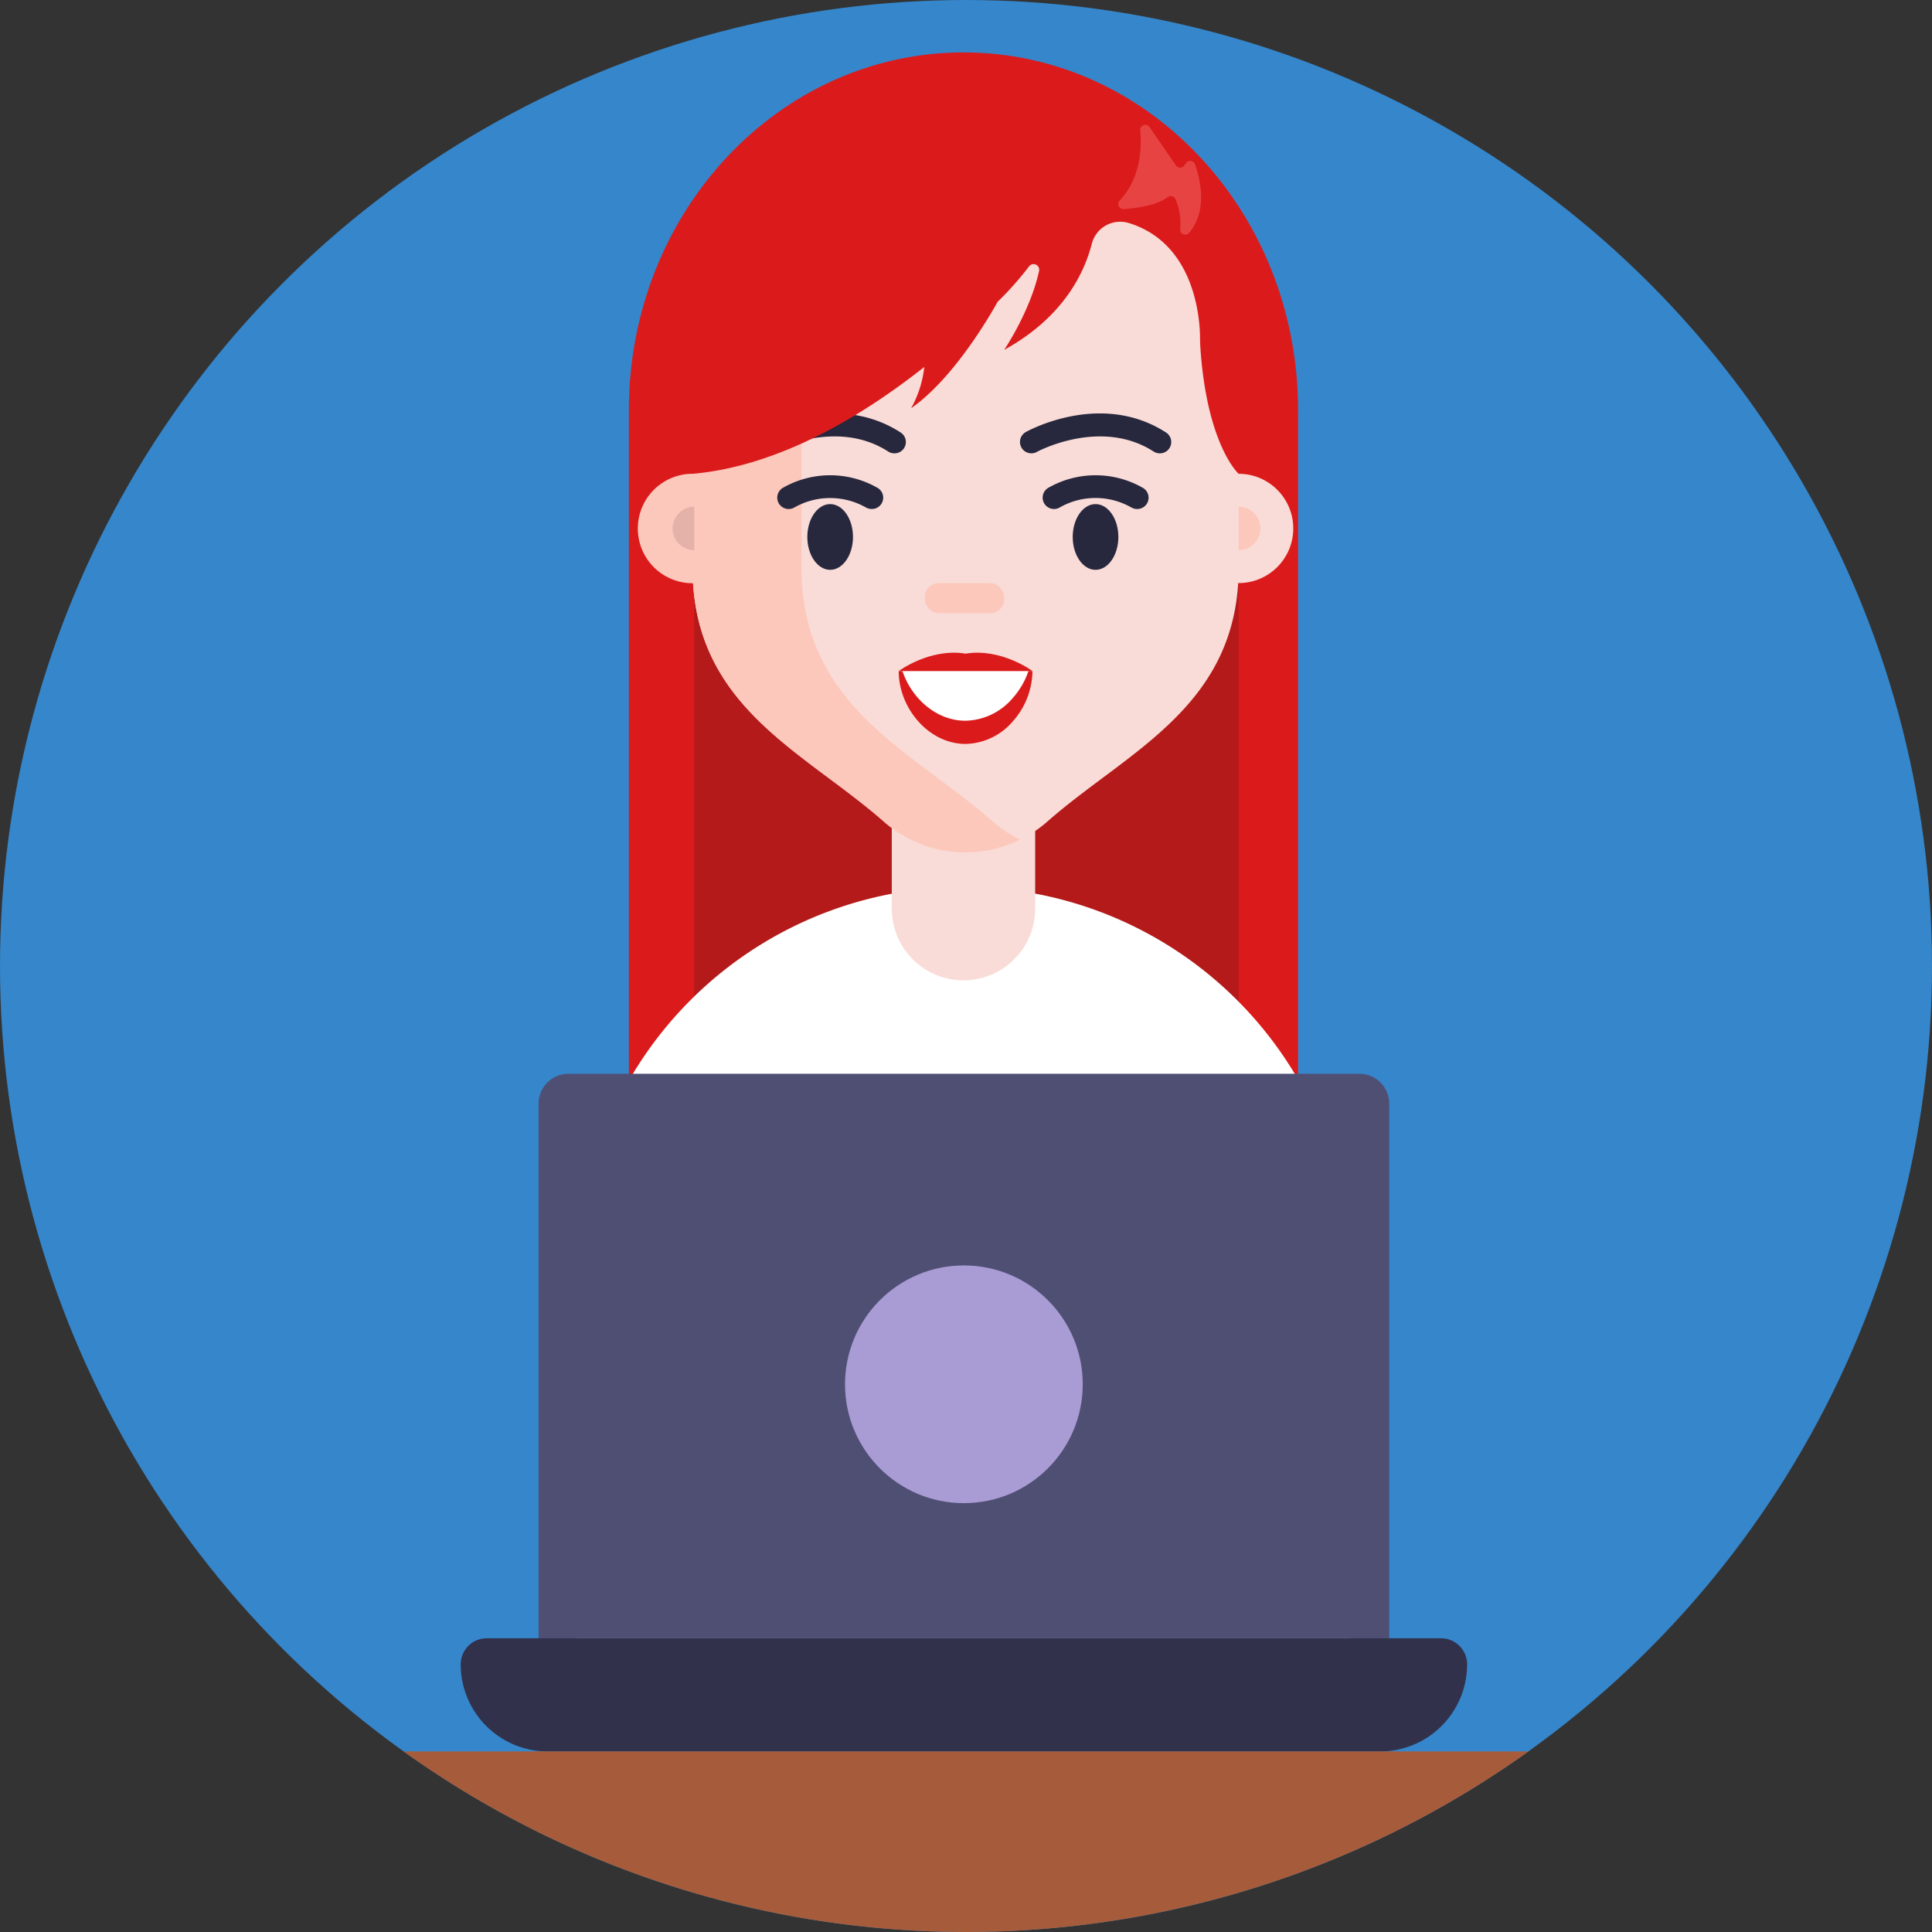 <svg xmlns="http://www.w3.org/2000/svg" viewBox="0 0 512 512"><rect x="0" y="0" width="512" height="512" fill="#333333" stroke="none"/><defs><style>.cls-1{fill:#3586cb;}.cls-2{fill:#db1b1b;}.cls-3{fill:#b51a1a;}.cls-4{fill:#fff;}.cls-5{fill:#f9dcd7;}.cls-6{fill:#fcc8bc;}.cls-7{fill:#27273d;}.cls-8{fill:#e5b2aa;}.cls-9{fill:#e84343;}.cls-10{fill:#4f4f74;}.cls-11{fill:#32314b;}.cls-12{fill:#a99bd4;}.cls-13{fill:#a65c3b;}</style></defs><g id="BULINE"><circle class="cls-1" cx="256" cy="256" r="256"/></g><g id="Icons"><path class="cls-2" d="M255.34,13.89c-49,0-88.68,42.44-88.68,94.78v202H344v-202C344,56.33,304.32,13.89,255.34,13.89Z"/><rect class="cls-3" x="183.95" y="145.8" width="144.31" height="158.25"/><path class="cls-4" d="M255.44,235.06h0a102.4,102.4,0,0,1,102.4,102.4v97.89a0,0,0,0,1,0,0H153a0,0,0,0,1,0,0V337.46A102.4,102.4,0,0,1,255.44,235.06Z"/><path class="cls-5" d="M236.33,210.3h38a0,0,0,0,1,0,0v30.5a19,19,0,0,1-19,19h0a19,19,0,0,1-19-19V210.3A0,0,0,0,1,236.33,210.3Z"/><path class="cls-5" d="M328.26,101.2v49.22c0,36.71-29.23,48.47-50.53,67.15a32.78,32.78,0,0,1-43.67,0c-21.31-18.68-50.53-30.44-50.53-67.15V101.2c0-.17,0-.34,0-.5.17-25.69,14-47.94,34.08-59,.65-.36,17.74-7.09,26.49-7.47.87,0,1.74-.06,2.62-.06h18.33a60.78,60.78,0,0,1,40.18,15.3,64.92,64.92,0,0,1,4.84,4.7,68.78,68.78,0,0,1,18.08,43.32h0C328.22,98.7,328.26,99.94,328.26,101.2Z"/><path class="cls-6" d="M212.41,150.42V101.2c0-35.15,25.48-64,57.92-66.83-1.74-.17-3.5-.24-5.28-.24H246.73c-34.91,0-63.2,30-63.2,67.07v24.36a14.48,14.48,0,1,0,0,29h.14c2.1,33.51,29.89,45.09,50.38,63a32.68,32.68,0,0,0,36.28,4.95,33.7,33.7,0,0,1-7.4-4.95C241.63,198.9,212.41,187.13,212.41,150.42Z"/><circle class="cls-5" cx="328.25" cy="140.04" r="14.48"/><path class="cls-7" d="M237,120.14a3,3,0,0,1-1.63-.49c-14-9-30.75,0-30.92.11a3,3,0,0,1-2.93-5.27c.81-.45,20-10.92,37.12.1a3,3,0,0,1-1.64,5.55Z"/><path class="cls-7" d="M307.34,120.14a3,3,0,0,1-1.63-.49c-14-9-30.76,0-30.93.11a3,3,0,0,1-2.92-5.27c.81-.45,20-10.92,37.11.1a3,3,0,0,1-1.63,5.55Z"/><rect class="cls-6" x="245.08" y="154.52" width="21.04" height="7.98" rx="3.66"/><path class="cls-8" d="M184,134.28a5.76,5.76,0,1,0,0,11.52Z"/><path class="cls-6" d="M328.25,145.8a5.76,5.76,0,0,0,0-11.52Z"/><ellipse class="cls-7" cx="220" cy="142.3" rx="6.05" ry="8.71"/><path class="cls-7" d="M231,134.89a3.1,3.1,0,0,1-1.49-.39,19.26,19.26,0,0,0-18.9-.07,3,3,0,0,1-3.22-5.1,25.24,25.24,0,0,1,25.11-.07,3,3,0,0,1-1.5,5.63Z"/><ellipse class="cls-7" cx="290.33" cy="142.3" rx="6.05" ry="8.71"/><path class="cls-7" d="M301.33,134.89a3.07,3.07,0,0,1-1.49-.39,19.17,19.17,0,0,0-18.91-.07,3,3,0,0,1-3.21-5.1,25.24,25.24,0,0,1,25.11-.07,3,3,0,0,1-1.5,5.63Z"/><path class="cls-4" d="M238.9,177.83c0,9,7.93,17.7,17.72,17.7h0c9.78,0,16.36-8.72,16.36-17.7Z"/><path class="cls-2" d="M273.61,177.83a20.34,20.34,0,0,1-5.19,13.32,16.93,16.93,0,0,1-12.53,6c-9.78,0-17.72-9.5-17.72-19.29h1c2.44,7.26,9,13.14,16.68,13.14a16.87,16.87,0,0,0,12.53-6,20.66,20.66,0,0,0,4.16-7.16Z"/><path class="cls-2" d="M255.89,173.22c-9.47-1.54-17.71,4.61-17.71,4.61h35.43S265.36,171.68,255.89,173.22Z"/><path class="cls-2" d="M323.31,51.19l-33-26.78H255.94L209,34.13l-30.81,34v52.3l5.34,5.14c22.54-2,44.33-14.83,61.42-28.32a29,29,0,0,1-3.49,10.93C253.84,99.58,264.36,80,264.36,80h0a84.8,84.8,0,0,0,8.35-9.4,1.49,1.49,0,0,1,2.65,1.22c-2.35,10.75-9.25,20.9-9.25,20.9C282,84,287.47,72,289.35,64.56a7.77,7.77,0,0,1,9.88-5.43c17.16,5.35,18.69,24.69,18.79,30,0,1.43.07,2.86.18,4.28,1.95,24.92,10.05,32.15,10.05,32.15l5.76-8.44V85.3Z"/><path class="cls-9" d="M302.18,34.53c.46,5.25-.07,12.87-5.43,18.6a1.34,1.34,0,0,0,1.06,2.27c3.56-.25,8.77-1,11.65-3.14a1.34,1.34,0,0,1,2.08.56,16.81,16.81,0,0,1,1.24,7.84,1.34,1.34,0,0,0,2.39,1c2.57-3.14,4.73-8.75,1.52-18.11a1.34,1.34,0,0,0-2.35-.35l-.5.67a1.34,1.34,0,0,1-2.19,0l-7-10.18A1.35,1.35,0,0,0,302.18,34.53Z"/><path class="cls-10" d="M150.66,284.56H360.23a7.93,7.93,0,0,1,7.93,7.93V434.16a0,0,0,0,1,0,0H142.73a0,0,0,0,1,0,0V292.49A7.93,7.93,0,0,1,150.66,284.56Z"/><path class="cls-11" d="M129,434.16H381.89a6.91,6.91,0,0,1,6.91,6.91v0a23.08,23.08,0,0,1-23.08,23.08H145.17a23.08,23.08,0,0,1-23.08-23.08v0A6.91,6.91,0,0,1,129,434.16Z"/><circle class="cls-12" cx="255.44" cy="366.85" r="31.5"/><path class="cls-13" d="M405.07,464.14a256.07,256.07,0,0,1-298.13,0Z"/></g></svg>